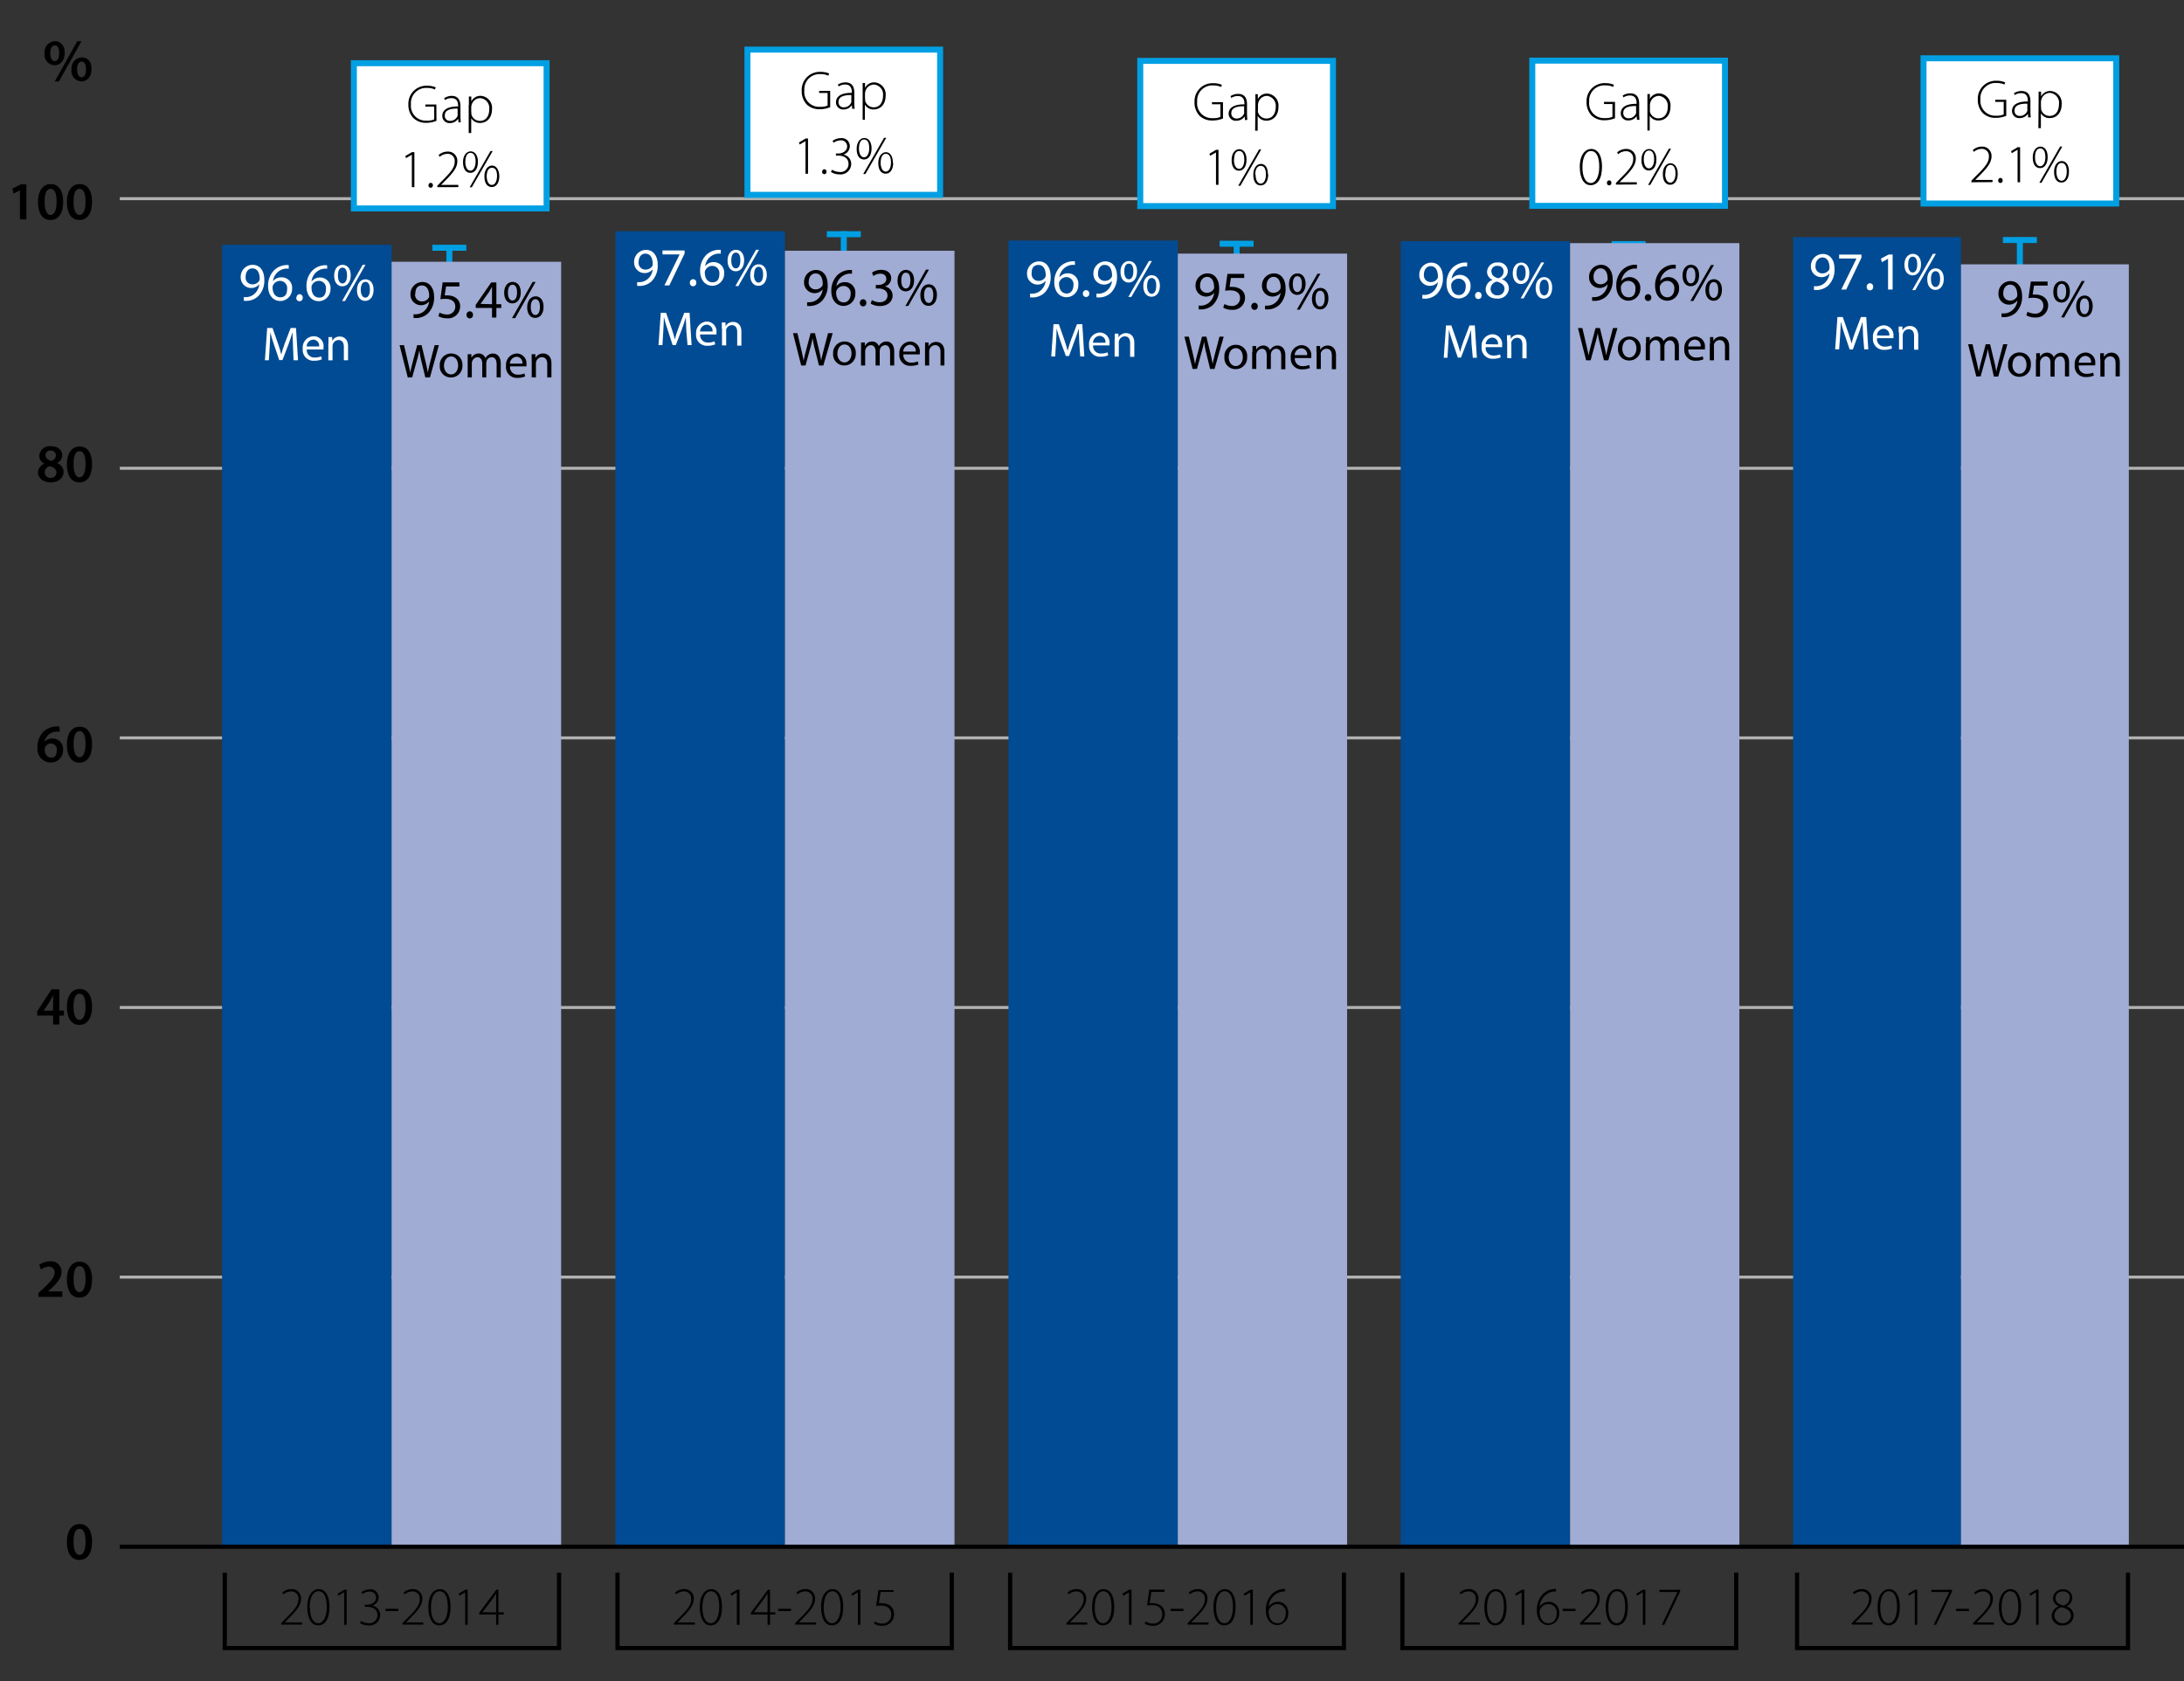 <svg id="Figure_15b_-_St_Andrews_continuation_by_gender" data-name="Figure 15b - St Andrews continuation by gender" xmlns="http://www.w3.org/2000/svg" xmlns:xlink="http://www.w3.org/1999/xlink" viewBox="0 0 364.57 280.6"><rect x="0" y="0" width="364.57" height="280.6" fill="#333333" stroke="none"/><defs><style>.cls-1,.cls-2,.cls-3,.cls-8{fill:none;}.cls-2{stroke:#009fe3;}.cls-3{stroke:#b2b2b2;stroke-width:0.5px;}.cls-4{fill:#fff;}.cls-5{fill:#004b93;}.cls-6{fill:#a0acd4;}.cls-7{clip-path:url(#clip-path);}.cls-8{stroke:#000;stroke-width:0.7px;}</style><clipPath id="clip-path"><rect class="cls-1" x="-12.16" y="-1.01" width="393.31" height="276.43"/></clipPath></defs><line class="cls-2" x1="206.43" y1="73.74" x2="206.43" y2="40.69"/><line class="cls-3" x1="380.38" y1="33.16" x2="20" y2="33.16"/><line class="cls-3" x1="380.38" y1="78.16" x2="20" y2="78.16"/><line class="cls-2" x1="75.01" y1="64.76" x2="75.01" y2="40.93"/><line class="cls-3" x1="380.38" y1="123.16" x2="20" y2="123.16"/><line class="cls-3" x1="380.38" y1="168.16" x2="20" y2="168.16"/><rect class="cls-4" x="59.07" y="10.55" width="32.17" height="24.24"/><rect class="cls-2" x="59.07" y="10.55" width="32.17" height="24.24"/><line class="cls-3" x1="380.38" y1="213.16" x2="20" y2="213.16"/><rect class="cls-5" x="37.07" y="40.86" width="28.3" height="217.36"/><rect class="cls-6" x="65.37" y="43.69" width="28.3" height="214.58"/><path d="M15.37,257.31c0,1.88-.74,3.06-2.13,3.06s-2.07-1.22-2.08-3,.77-3,2.14-3S15.37,255.58,15.37,257.31Zm-3.09.06c0,1.42.39,2.16,1,2.16s1-.79,1-2.2-.32-2.16-1-2.16S12.27,255.9,12.28,257.37Z"/><path d="M6.42,216.48v-.67l.69-.64c1.38-1.28,2-2,2-2.75a.92.92,0,0,0-1-1,2.11,2.11,0,0,0-1.25.49l-.32-.78a2.9,2.9,0,0,1,1.8-.6,1.74,1.74,0,0,1,1.93,1.77c0,1-.74,1.86-1.76,2.8l-.51.44v0h2.4v.92h-4Z"/><path d="M15.37,213.52c0,1.88-.74,3.06-2.13,3.06s-2.07-1.22-2.08-3,.77-3,2.14-3S15.37,211.79,15.37,213.52Zm-3.09,0c0,1.42.39,2.16,1,2.16s1-.79,1-2.2-.32-2.16-1-2.16S12.27,212.11,12.28,213.57Z"/><path d="M8.86,171v-1.49H6.21v-.72l2.39-3.65H9.91v3.53h.76v.84H9.91V171Zm0-2.32v-1.59c0-.33,0-.68,0-1h0c-.18.37-.33.67-.51,1l-1.07,1.6v0Z"/><path d="M15.37,168c0,1.88-.74,3.06-2.13,3.06s-2.07-1.22-2.08-3,.77-3,2.14-3S15.37,166.29,15.37,168Zm-3.09.06c0,1.42.39,2.16,1,2.16s1-.79,1-2.2-.32-2.16-1-2.16S12.27,166.61,12.28,168.08Z"/><path d="M10,122.12a4.1,4.1,0,0,0-.57,0,2.07,2.07,0,0,0-2,1.71h0a1.7,1.7,0,0,1,1.31-.57,1.76,1.76,0,0,1,1.79,1.91,2,2,0,0,1-2.06,2.09,2.23,2.23,0,0,1-2.21-2.52,3.61,3.61,0,0,1,1-2.63,3.39,3.39,0,0,1,2.08-.86,2.83,2.83,0,0,1,.56,0Zm-.52,3.14a1,1,0,0,0-1-1.16,1.07,1.07,0,0,0-.95.6.83.83,0,0,0-.07.35c0,.77.39,1.4,1.1,1.4S9.46,126,9.46,125.26Z"/><path d="M15.37,124.23c0,1.88-.74,3.06-2.13,3.06s-2.07-1.22-2.08-3,.77-3,2.14-3S15.37,122.5,15.37,124.23Zm-3.09,0c0,1.42.39,2.16,1,2.16s1-.79,1-2.2-.32-2.16-1-2.16S12.27,122.82,12.28,124.28Z"/><path d="M6.34,78.91a1.61,1.61,0,0,1,1.1-1.52v0a1.43,1.43,0,0,1-.89-1.3,1.74,1.74,0,0,1,2-1.6c1.26,0,1.84.76,1.84,1.48a1.45,1.45,0,0,1-.9,1.32v0a1.58,1.58,0,0,1,1.12,1.48c0,1-.88,1.75-2.13,1.75S6.34,79.73,6.34,78.91Zm3.08,0c0-.59-.44-.92-1.09-1.1a1.06,1.06,0,0,0-.86,1,.92.92,0,0,0,1,.95A.89.89,0,0,0,9.42,78.86ZM7.6,76c0,.48.4.77,1,.92a1,1,0,0,0,.73-.88.79.79,0,0,0-.84-.83A.77.77,0,0,0,7.6,76Z"/><path d="M15.37,77.46c0,1.88-.74,3.06-2.13,3.06s-2.07-1.22-2.08-3,.77-3,2.14-3S15.37,75.73,15.37,77.46Zm-3.09.05c0,1.42.39,2.16,1,2.16s1-.79,1-2.2-.32-2.16-1-2.16S12.27,76,12.28,77.51Z"/><path d="M3.33,31.77h0l-1.07.54-.19-.84,1.42-.7H4.4v5.85H3.33Z"/><path d="M10.55,33.66c0,1.88-.74,3.06-2.13,3.06s-2.07-1.22-2.08-3,.77-3,2.14-3S10.55,31.93,10.55,33.66Zm-3.1.06c0,1.42.39,2.16,1,2.16s1-.79,1-2.2-.32-2.16-1-2.16S7.44,32.25,7.45,33.72Z"/><path d="M15.37,33.66c0,1.88-.74,3.06-2.13,3.06s-2.07-1.22-2.08-3,.77-3,2.14-3S15.37,31.93,15.37,33.66Zm-3.09.06c0,1.42.39,2.16,1,2.16s1-.79,1-2.2-.32-2.16-1-2.16S12.27,32.25,12.28,33.72Z"/><path class="cls-4" d="M40.66,49.58a3,3,0,0,0,.64,0A2.13,2.13,0,0,0,42.52,49a2.49,2.49,0,0,0,.77-1.56h0a1.76,1.76,0,0,1-3.11-1.16,2,2,0,0,1,2-2.08c1.2,0,1.94,1,1.94,2.47a3.69,3.69,0,0,1-1,2.75,2.91,2.91,0,0,1-1.7.78,4,4,0,0,1-.73,0v-.64ZM41,46.22a1.12,1.12,0,0,0,1.13,1.24,1.3,1.3,0,0,0,1.15-.61.56.56,0,0,0,.07-.29c0-1-.37-1.76-1.2-1.76C41.43,44.79,41,45.39,41,46.22Z"/><path class="cls-4" d="M48.16,44.85a2.54,2.54,0,0,0-.59,0,2.38,2.38,0,0,0-2,2.08h0A1.75,1.75,0,0,1,47,46.29a1.73,1.73,0,0,1,1.76,1.89,2,2,0,0,1-1.94,2.06c-1.25,0-2.07-1-2.07-2.49a3.68,3.68,0,0,1,1-2.64,3.16,3.16,0,0,1,1.87-.86,3.24,3.24,0,0,1,.58,0v.64Zm-.23,3.37a1.19,1.19,0,0,0-1.21-1.34,1.29,1.29,0,0,0-1.13.72.72.72,0,0,0-.09.35c0,1,.46,1.67,1.29,1.67S47.93,49.06,47.93,48.22Z"/><path class="cls-4" d="M49.5,49.67A.54.54,0,0,1,50,49.1a.53.53,0,0,1,.53.57.54.54,0,1,1-1.07,0Z"/><path class="cls-4" d="M54.64,44.85a2.54,2.54,0,0,0-.59,0A2.38,2.38,0,0,0,52,47h0a1.75,1.75,0,0,1,1.41-.68,1.73,1.73,0,0,1,1.76,1.89,2,2,0,0,1-1.94,2.06c-1.25,0-2.07-1-2.07-2.49a3.68,3.68,0,0,1,1-2.64,3.16,3.16,0,0,1,1.87-.86,3.24,3.24,0,0,1,.58,0v.64Zm-.23,3.37a1.19,1.19,0,0,0-1.21-1.34,1.29,1.29,0,0,0-1.13.72A.72.72,0,0,0,52,48c0,1,.46,1.67,1.29,1.67S54.41,49.06,54.41,48.22Z"/><path class="cls-4" d="M58.55,45.94c0,1.23-.65,1.85-1.4,1.85s-1.36-.58-1.37-1.76.64-1.83,1.41-1.83S58.55,44.82,58.55,45.94ZM56.41,46c0,.75.26,1.31.76,1.31s.76-.56.76-1.33-.21-1.31-.76-1.31S56.41,45.25,56.41,46Zm.69,4.25,3.44-6.05H61L57.6,50.24Zm5.26-1.88c0,1.23-.65,1.85-1.4,1.85s-1.36-.58-1.37-1.76.64-1.84,1.41-1.84S62.36,47.24,62.36,48.36Zm-2.14,0c0,.75.28,1.31.77,1.31s.76-.56.76-1.33-.21-1.31-.76-1.31S60.22,47.67,60.22,48.41Z"/><path class="cls-4" d="M48.91,57.77c0-.75-.09-1.66-.08-2.33h0c-.18.63-.41,1.3-.68,2.05l-1,2.61h-.54l-.87-2.57c-.26-.76-.47-1.46-.62-2.09h0c0,.67-.06,1.58-.1,2.38l-.14,2.31h-.66l.38-5.39h.89l.92,2.61c.22.66.41,1.26.54,1.82h0c.14-.54.33-1.14.57-1.82l1-2.61h.89l.34,5.39H49Z"/><path class="cls-4" d="M51.21,58.33a1.24,1.24,0,0,0,1.33,1.34,2.57,2.57,0,0,0,1.07-.2l.12.5a3.17,3.17,0,0,1-1.29.24,1.79,1.79,0,0,1-1.9-2,1.88,1.88,0,0,1,1.81-2.09A1.64,1.64,0,0,1,54,58c0,.14,0,.26,0,.33H51.21Zm2.06-.5a1,1,0,0,0-1-1.14,1.17,1.17,0,0,0-1.08,1.14Z"/><path class="cls-4" d="M54.83,57.31c0-.4,0-.73,0-1.05h.62l0,.64h0a1.42,1.42,0,0,1,1.28-.73c.54,0,1.37.32,1.37,1.65v2.31h-.7V57.9c0-.62-.23-1.14-.9-1.14a1,1,0,0,0-.94.72,1.09,1.09,0,0,0-.05.33v2.33h-.7V57.31Z"/><path d="M69,52.44a3,3,0,0,0,.64,0,2.13,2.13,0,0,0,1.22-.57,2.49,2.49,0,0,0,.77-1.56h0a1.76,1.76,0,0,1-3.11-1.16,2,2,0,0,1,2-2.08c1.2,0,1.94,1,1.94,2.47a3.69,3.69,0,0,1-1,2.75,2.91,2.91,0,0,1-1.7.78,4,4,0,0,1-.73,0v-.64Zm.29-3.37a1.12,1.12,0,0,0,1.13,1.24,1.3,1.3,0,0,0,1.15-.61.56.56,0,0,0,.07-.29c0-1-.37-1.76-1.2-1.76S69.33,48.24,69.33,49.07Z"/><path d="M76.69,47.81H74.46l-.23,1.5a2.87,2.87,0,0,1,.48,0,2.44,2.44,0,0,1,1.26.32,1.67,1.67,0,0,1,.84,1.5,2,2,0,0,1-2.18,2,2.87,2.87,0,0,1-1.46-.36l.2-.6a2.66,2.66,0,0,0,1.25.32A1.3,1.3,0,0,0,76,51.18c0-.76-.51-1.3-1.68-1.3a7.76,7.76,0,0,0-.81.06l.38-2.81h2.8v.68Z"/><path d="M77.88,52.53a.54.54,0,0,1,.54-.57.53.53,0,0,1,.53.57.54.54,0,1,1-1.07,0Z"/><path d="M82.13,53V51.4H79.41v-.52L82,47.14h.86v3.64h.82v.62h-.82V53h-.75Zm0-2.22v-2c0-.31,0-.61,0-.92h0c-.18.34-.32.59-.49.86l-1.43,2v0Z"/><path d="M86.93,48.79c0,1.23-.65,1.85-1.4,1.85s-1.36-.58-1.37-1.76.64-1.83,1.41-1.83S86.93,47.68,86.93,48.79Zm-2.14.06c0,.75.26,1.31.76,1.31s.76-.56.76-1.33-.21-1.31-.76-1.31S84.79,48.11,84.79,48.85Zm.68,4.25,3.44-6.05h.5L86,53.1Zm5.27-1.89c0,1.23-.65,1.85-1.4,1.85S88,52.48,88,51.3s.64-1.84,1.41-1.84S90.74,50.1,90.74,51.21Zm-2.14.06c0,.75.28,1.31.77,1.31s.76-.56.76-1.33-.21-1.31-.76-1.31S88.6,50.53,88.6,51.27Z"/><path d="M68.07,63,66.7,57.61h.74l.64,2.73c.16.67.3,1.34.4,1.86h0c.09-.54.26-1.18.44-1.87l.72-2.72h.73l.66,2.73c.15.64.3,1.28.38,1.85h0c.11-.59.26-1.19.43-1.86l.71-2.72h.71L71.77,63H71l-.68-2.81A15.53,15.53,0,0,1,70,58.43h0a18.06,18.06,0,0,1-.42,1.76L68.8,63Z"/><path d="M77.19,61a1.89,1.89,0,0,1-1.93,2,1.84,1.84,0,0,1-1.85-2A1.89,1.89,0,0,1,75.33,59,1.85,1.85,0,0,1,77.19,61Zm-3.08,0c0,.85.49,1.49,1.18,1.49s1.18-.63,1.18-1.5c0-.66-.33-1.49-1.16-1.49S74.11,60.33,74.11,61.07Z"/><path d="M78.07,60.17c0-.4,0-.73,0-1.05h.62l0,.62h0A1.34,1.34,0,0,1,79.93,59a1.15,1.15,0,0,1,1.1.78h0a1.53,1.53,0,0,1,.43-.5,1.3,1.3,0,0,1,.86-.27c.51,0,1.27.34,1.27,1.68V63h-.69V60.81c0-.74-.27-1.19-.84-1.19a.91.91,0,0,0-.83.64,1.22,1.22,0,0,0-.06.35V63H80.5V60.68c0-.62-.27-1.06-.81-1.06a1,1,0,0,0-.87.7.93.93,0,0,0-.06.34V63h-.69Z"/><path d="M85.14,61.19a1.24,1.24,0,0,0,1.33,1.34,2.57,2.57,0,0,0,1.07-.2l.12.5a3.17,3.17,0,0,1-1.29.24,1.79,1.79,0,0,1-1.9-2A1.88,1.88,0,0,1,86.28,59a1.64,1.64,0,0,1,1.6,1.82c0,.14,0,.26,0,.33H85.14Zm2.06-.5a1,1,0,0,0-1-1.14,1.17,1.17,0,0,0-1.08,1.14Z"/><path d="M88.75,60.17c0-.4,0-.73,0-1.05h.62l0,.64h0A1.42,1.42,0,0,1,90.68,59c.54,0,1.37.32,1.37,1.65V63h-.7V60.76c0-.62-.23-1.14-.9-1.14a1,1,0,0,0-.94.72,1.09,1.09,0,0,0-.05.33V63h-.7V60.17Z"/><g class="cls-7"><polyline class="cls-8" points="37.52 262.48 37.52 275.08 93.32 275.08 93.32 262.48"/></g><path d="M46.93,271.19v-.27l.54-.56c1.63-1.59,2.34-2.41,2.34-3.42a1.17,1.17,0,0,0-1.27-1.32,2,2,0,0,0-1.24.5l-.17-.3a2.23,2.23,0,0,1,1.49-.59,1.54,1.54,0,0,1,1.63,1.61c0,1.15-.84,2.08-2.3,3.53l-.41.42v0h2.88v.37H46.93Z"/><path d="M55,268.18c0,2.1-.76,3.11-1.93,3.11-.91,0-1.76-.89-1.78-3s.94-3.05,1.92-3.05S55,266.15,55,268.18Zm-3.27.12c0,1.63.56,2.63,1.4,2.63s1.41-1.11,1.41-2.7-.41-2.64-1.4-2.64C52.3,265.59,51.69,266.57,51.69,268.3Z"/><path d="M57.42,265.77h0l-.95.57-.11-.34,1.11-.66h.4v5.85h-.42v-5.42Z"/><path d="M60.27,270.55a2.51,2.51,0,0,0,1.26.37A1.32,1.32,0,0,0,63,269.57c0-1-.86-1.38-1.72-1.38h-.38v-.35h.39c.65,0,1.48-.37,1.48-1.19a1,1,0,0,0-1.13-1,1.92,1.92,0,0,0-1.13.41l-.17-.31a2.29,2.29,0,0,1,1.36-.46,1.34,1.34,0,0,1,1.52,1.36A1.5,1.5,0,0,1,62.15,268v0a1.55,1.55,0,0,1,1.32,1.55,1.77,1.77,0,0,1-2,1.74,2.49,2.49,0,0,1-1.38-.4Z"/><path d="M66.49,268.52v.38H64.35v-.38Z"/><path d="M67.18,271.19v-.27l.54-.56c1.63-1.59,2.34-2.41,2.34-3.42a1.17,1.17,0,0,0-1.27-1.32,2,2,0,0,0-1.24.5l-.17-.3a2.23,2.23,0,0,1,1.49-.59,1.54,1.54,0,0,1,1.63,1.61c0,1.15-.84,2.08-2.3,3.53l-.41.42v0h2.88v.37H67.18Z"/><path d="M75.21,268.18c0,2.1-.76,3.11-1.93,3.11-.91,0-1.76-.89-1.78-3s.94-3.05,1.92-3.05S75.21,266.15,75.21,268.18Zm-3.27.12c0,1.63.56,2.63,1.4,2.63s1.41-1.11,1.41-2.7-.41-2.64-1.4-2.64C72.55,265.59,71.94,266.57,71.94,268.3Z"/><path d="M77.67,265.77h0l-1,.57-.11-.34,1.11-.66h.4v5.85h-.42v-5.42Z"/><path d="M82.82,271.19v-1.72H80v-.29l2.85-3.84h.35v3.77h.9v.36h-.9v1.72Zm0-2.08v-2.37q0-.42,0-.81h0c-.18.33-.31.53-.45.74l-1.83,2.43v0Z"/><path d="M10.8,8.82c0,1.37-.8,2.06-1.69,2.06a1.73,1.73,0,0,1-1.66-2,1.8,1.8,0,0,1,1.71-2C10.19,6.89,10.8,7.65,10.8,8.82Zm-2.41.07c0,.75.26,1.3.75,1.3s.73-.52.73-1.31-.2-1.3-.73-1.3S8.39,8.16,8.39,8.89Zm.74,4.71L12.9,6.88h.7L9.83,13.6Zm6.15-2.08c0,1.36-.79,2.06-1.69,2.06a1.73,1.73,0,0,1-1.65-2,1.81,1.81,0,0,1,1.7-2C14.67,9.58,15.28,10.35,15.28,11.52Zm-2.41.07c0,.74.26,1.3.75,1.3s.73-.52.73-1.31-.2-1.3-.73-1.3S12.87,10.86,12.87,11.59Z"/><g class="cls-7"><polyline class="cls-8" points="103.08 262.48 103.08 275.08 158.88 275.08 158.88 262.48"/></g><path d="M112.49,271.19v-.27l.54-.56c1.63-1.59,2.34-2.41,2.34-3.42a1.17,1.17,0,0,0-1.27-1.32,2,2,0,0,0-1.24.5l-.17-.3a2.23,2.23,0,0,1,1.49-.59,1.54,1.54,0,0,1,1.63,1.61c0,1.15-.84,2.08-2.3,3.53l-.41.42v0H116v.37h-3.49Z"/><path d="M120.52,268.18c0,2.1-.76,3.11-1.93,3.11-.91,0-1.76-.89-1.78-3s.94-3.05,1.92-3.05S120.52,266.15,120.52,268.18Zm-3.27.12c0,1.63.56,2.63,1.4,2.63s1.41-1.11,1.41-2.7-.41-2.64-1.4-2.64C117.86,265.59,117.25,266.57,117.25,268.3Z"/><path d="M123,265.77h0l-.95.57-.11-.34,1.11-.66h.4v5.85H123v-5.42Z"/><path d="M128.13,271.19v-1.72h-2.79v-.29l2.85-3.84h.35v3.77h.9v.36h-.9v1.72Zm0-2.08v-2.37q0-.42,0-.81h0c-.18.33-.31.53-.45.74l-1.83,2.43v0Z"/><path d="M132.05,268.52v.38h-2.14v-.38Z"/><path d="M132.74,271.19v-.27l.54-.56c1.63-1.59,2.34-2.41,2.34-3.42a1.17,1.17,0,0,0-1.27-1.32,2,2,0,0,0-1.24.5l-.17-.3a2.23,2.23,0,0,1,1.49-.59,1.54,1.54,0,0,1,1.63,1.61c0,1.15-.84,2.08-2.3,3.53l-.41.42v0h2.88v.37h-3.49Z"/><path d="M140.76,268.18c0,2.1-.76,3.11-1.93,3.11-.91,0-1.76-.89-1.78-3s.94-3.05,1.92-3.05S140.76,266.15,140.76,268.18Zm-3.26.12c0,1.63.56,2.63,1.4,2.63s1.41-1.11,1.41-2.7-.41-2.64-1.4-2.64C138.11,265.59,137.5,266.57,137.5,268.3Z"/><path d="M143.23,265.77h0l-1,.57-.11-.34,1.11-.66h.4v5.85h-.42v-5.42Z"/><path d="M149.15,265.71H147l-.29,1.88a2.3,2.3,0,0,1,.53,0,2.33,2.33,0,0,1,1.09.25,1.66,1.66,0,0,1,.91,1.52,1.91,1.91,0,0,1-2,2,2.4,2.4,0,0,1-1.36-.38l.17-.34a2.33,2.33,0,0,0,1.22.35,1.47,1.47,0,0,0,1.51-1.51c0-.85-.53-1.49-1.7-1.49a7.38,7.38,0,0,0-.83.06l.38-2.65h2.53Z"/><g class="cls-7"><polyline class="cls-8" points="168.62 262.48 168.62 275.08 224.34 275.08 224.34 262.48"/></g><path d="M178,271.19v-.27l.54-.56c1.63-1.59,2.34-2.41,2.34-3.42a1.17,1.17,0,0,0-1.27-1.32,2,2,0,0,0-1.24.5l-.17-.3a2.23,2.23,0,0,1,1.49-.59,1.54,1.54,0,0,1,1.63,1.61c0,1.15-.84,2.08-2.3,3.53l-.41.42v0h2.88v.37H178Z"/><path d="M186,268.18c0,2.1-.76,3.11-1.93,3.11-.91,0-1.76-.89-1.78-3s.94-3.05,1.92-3.05S186,266.15,186,268.18Zm-3.26.12c0,1.63.56,2.63,1.4,2.63s1.41-1.11,1.41-2.7-.42-2.64-1.41-2.64C183.36,265.59,182.75,266.57,182.75,268.3Z"/><path d="M188.48,265.77h0l-1,.57-.11-.34,1.11-.66h.4v5.85h-.42v-5.42Z"/><path d="M194.4,265.71h-2.2l-.29,1.88a2.36,2.36,0,0,1,.53,0,2.33,2.33,0,0,1,1.09.25,1.66,1.66,0,0,1,.91,1.52,1.91,1.91,0,0,1-2,2,2.4,2.4,0,0,1-1.36-.38l.17-.34a2.33,2.33,0,0,0,1.22.35A1.47,1.47,0,0,0,194,269.4c0-.85-.53-1.49-1.7-1.49a7.38,7.38,0,0,0-.83.06l.38-2.65h2.53Z"/><path d="M197.55,268.52v.38h-2.14v-.38Z"/><path d="M198.24,271.19v-.27l.54-.56c1.63-1.59,2.34-2.41,2.34-3.42a1.17,1.17,0,0,0-1.27-1.32,2,2,0,0,0-1.24.5l-.17-.3a2.23,2.23,0,0,1,1.49-.59,1.54,1.54,0,0,1,1.63,1.61c0,1.15-.84,2.08-2.3,3.53l-.41.42v0h2.88v.37h-3.49Z"/><path d="M206.26,268.18c0,2.1-.76,3.11-1.93,3.11-.91,0-1.76-.89-1.78-3s.94-3.05,1.92-3.05S206.26,266.15,206.26,268.18Zm-3.26.12c0,1.63.56,2.63,1.4,2.63s1.41-1.11,1.41-2.7-.41-2.64-1.4-2.64C203.61,265.59,203,266.57,203,268.3Z"/><path d="M208.73,265.77h0l-1,.57-.11-.34,1.11-.66h.4v5.85h-.42v-5.42Z"/><path d="M214.52,265.63a4,4,0,0,0-.64.05,2.72,2.72,0,0,0-2.1,2.5h0a1.78,1.78,0,0,1,1.51-.82,1.72,1.72,0,0,1,1.75,1.88,1.88,1.88,0,0,1-1.83,2c-1,0-1.9-.85-1.9-2.46a3.82,3.82,0,0,1,.95-2.66,3.09,3.09,0,0,1,1.64-.87,3.56,3.56,0,0,1,.58-.06Zm.1,3.66a1.37,1.37,0,0,0-1.41-1.55,1.52,1.52,0,0,0-1.34.85.79.79,0,0,0-.1.34c0,1.18.53,2,1.49,2C214.06,270.93,214.62,270.27,214.62,269.29Z"/><g class="cls-7"><polyline class="cls-8" points="234.1 262.48 234.1 275.08 289.82 275.08 289.82 262.48"/></g><path d="M243.47,271.19v-.27l.54-.56c1.63-1.59,2.34-2.41,2.34-3.42a1.17,1.17,0,0,0-1.27-1.32,2,2,0,0,0-1.24.5l-.17-.3a2.23,2.23,0,0,1,1.49-.59,1.54,1.54,0,0,1,1.63,1.61c0,1.15-.84,2.08-2.3,3.53l-.41.42v0H247v.37h-3.49Z"/><path d="M251.49,268.18c0,2.1-.76,3.11-1.93,3.11-.91,0-1.76-.89-1.78-3s.94-3.05,1.92-3.05S251.49,266.15,251.49,268.18Zm-3.26.12c0,1.63.56,2.63,1.4,2.63s1.41-1.11,1.41-2.7-.41-2.64-1.4-2.64C248.84,265.59,248.23,266.57,248.23,268.3Z"/><path d="M254,265.77h0l-.95.57-.11-.34,1.11-.66h.4v5.85H254v-5.42Z"/><path d="M259.75,265.63a4,4,0,0,0-.64.05,2.72,2.72,0,0,0-2.1,2.5h0a1.78,1.78,0,0,1,1.51-.82,1.72,1.72,0,0,1,1.75,1.88,1.88,1.88,0,0,1-1.83,2c-1,0-1.9-.85-1.9-2.46a3.82,3.82,0,0,1,.95-2.66,3.09,3.09,0,0,1,1.64-.87,3.56,3.56,0,0,1,.58-.06Zm.1,3.66a1.37,1.37,0,0,0-1.41-1.55,1.52,1.52,0,0,0-1.34.85.79.79,0,0,0-.1.34c0,1.18.53,2,1.49,2C259.29,270.93,259.85,270.27,259.85,269.29Z"/><path d="M263,268.52v.38h-2.14v-.38Z"/><path d="M263.72,271.19v-.27l.54-.56c1.63-1.59,2.34-2.41,2.34-3.42a1.17,1.17,0,0,0-1.27-1.32,2,2,0,0,0-1.24.5l-.17-.3a2.23,2.23,0,0,1,1.49-.59,1.54,1.54,0,0,1,1.63,1.61c0,1.15-.84,2.08-2.3,3.53l-.41.42v0h2.88v.37h-3.49Z"/><path d="M271.74,268.18c0,2.1-.76,3.11-1.93,3.11-.91,0-1.76-.89-1.78-3s.94-3.05,1.92-3.05S271.74,266.15,271.74,268.18Zm-3.26.12c0,1.63.56,2.63,1.4,2.63s1.41-1.11,1.41-2.7-.41-2.64-1.4-2.64C269.09,265.59,268.48,266.57,268.48,268.3Z"/><path d="M274.21,265.77h0l-.95.57-.11-.34,1.11-.66h.4v5.85h-.42v-5.42Z"/><path d="M280.46,265.34v.31l-2.64,5.54h-.42l2.61-5.47v0h-3v-.36Z"/><g class="cls-7"><polyline class="cls-8" points="299.98 262.48 299.98 275.08 355.22 275.08 355.22 262.48"/></g><path d="M309.1,271.19v-.27l.54-.56c1.63-1.59,2.34-2.41,2.34-3.42a1.17,1.17,0,0,0-1.27-1.32,2,2,0,0,0-1.24.5l-.17-.3a2.23,2.23,0,0,1,1.49-.59,1.54,1.54,0,0,1,1.63,1.61c0,1.15-.84,2.08-2.3,3.53l-.41.42v0h2.88v.37H309.1Z"/><path d="M317.13,268.18c0,2.1-.76,3.11-1.93,3.11-.91,0-1.76-.89-1.78-3s.94-3.05,1.92-3.05S317.13,266.15,317.13,268.18Zm-3.27.12c0,1.63.56,2.63,1.4,2.63s1.41-1.11,1.41-2.7-.41-2.64-1.4-2.64C314.47,265.59,313.86,266.57,313.86,268.3Z"/><path d="M319.6,265.77h0l-.95.57-.11-.34,1.11-.66h.4v5.85h-.42v-5.42Z"/><path d="M325.84,265.34v.31l-2.64,5.54h-.42l2.61-5.47v0h-3v-.36Z"/><path d="M328.67,268.52v.38h-2.14v-.38Z"/><path d="M329.35,271.19v-.27l.54-.56c1.63-1.59,2.34-2.41,2.34-3.42a1.17,1.17,0,0,0-1.27-1.32,2,2,0,0,0-1.24.5l-.17-.3a2.23,2.23,0,0,1,1.49-.59,1.54,1.54,0,0,1,1.63,1.61c0,1.15-.84,2.08-2.3,3.53l-.41.42v0h2.88v.37h-3.49Z"/><path d="M337.38,268.18c0,2.1-.76,3.11-1.93,3.11-.91,0-1.76-.89-1.78-3s.94-3.05,1.92-3.05S337.38,266.15,337.38,268.18Zm-3.27.12c0,1.63.56,2.63,1.4,2.63s1.41-1.11,1.41-2.7-.41-2.64-1.4-2.64C334.72,265.59,334.11,266.57,334.11,268.3Z"/><path d="M339.85,265.77h0l-.95.57-.11-.34,1.11-.66h.4v5.85h-.42v-5.42Z"/><path d="M342.48,269.73a1.75,1.75,0,0,1,1.22-1.63v0a1.46,1.46,0,0,1-1-1.32,1.55,1.55,0,0,1,1.67-1.5,1.43,1.43,0,0,1,1.55,1.4,1.5,1.5,0,0,1-1,1.41v0a1.66,1.66,0,0,1,1.23,1.55,1.73,1.73,0,0,1-1.84,1.66A1.67,1.67,0,0,1,342.48,269.73Zm3.22,0c0-.83-.57-1.2-1.51-1.47a1.51,1.51,0,0,0-1.27,1.41,1.4,1.4,0,0,0,2.78.06Zm-2.57-3c0,.7.5,1.05,1.3,1.25a1.36,1.36,0,0,0,1.07-1.26,1,1,0,0,0-1.16-1.08A1.1,1.1,0,0,0,343.13,266.68Z"/><path d="M72.86,20.17a4.67,4.67,0,0,1-1.76.33A3,3,0,0,1,69,19.7a3.18,3.18,0,0,1-.83-2.28,3,3,0,0,1,3.16-3.11,3.52,3.52,0,0,1,1.41.27l-.14.36a2.92,2.92,0,0,0-1.3-.26,2.53,2.53,0,0,0-2.7,2.73,2.47,2.47,0,0,0,2.61,2.73,2.9,2.9,0,0,0,1.27-.21V17.79H71v-.35h1.84Z"/><path d="M76.54,20.44l-.06-.62h0a1.63,1.63,0,0,1-1.38.72,1.18,1.18,0,0,1-1.27-1.19c0-1,.88-1.6,2.64-1.58v-.11c0-.43-.08-1.29-1.11-1.28a1.88,1.88,0,0,0-1.08.32l-.14-.31A2.35,2.35,0,0,1,75.37,16c1.25,0,1.49.94,1.49,1.71v1.68a8.89,8.89,0,0,0,.06,1Zm-.1-2.32c-1,0-2.19.12-2.19,1.15a.82.82,0,0,0,.86.9,1.3,1.3,0,0,0,1.28-.86.82.82,0,0,0,0-.26v-.93Z"/><path d="M78.27,17.49c0-.54,0-1,0-1.38h.4l0,.82h0A1.69,1.69,0,0,1,80.28,16a2,2,0,0,1,1.85,2.19c0,1.55-.92,2.33-2,2.33a1.65,1.65,0,0,1-1.47-.8h0v2.48h-.42V17.49Zm.42,1.25a1.86,1.86,0,0,0,0,.34,1.46,1.46,0,0,0,1.42,1.1c1,0,1.56-.8,1.56-1.95a1.65,1.65,0,0,0-1.52-1.85,1.51,1.51,0,0,0-1.43,1.15,1.59,1.59,0,0,0-.06.37v.84Z"/><path d="M68.77,25.82h0l-1,.57-.11-.34,1.11-.66h.4v5.85h-.42V25.82Z"/><path d="M71.53,30.93a.38.38,0,0,1,.37-.41.37.37,0,0,1,.36.41.38.38,0,0,1-.37.41A.37.37,0,0,1,71.53,30.93Z"/><path d="M73,31.24V31l.54-.56C75.19,28.82,75.9,28,75.9,27a1.17,1.17,0,0,0-1.27-1.32,2,2,0,0,0-1.24.5l-.17-.3a2.22,2.22,0,0,1,1.49-.58,1.54,1.54,0,0,1,1.63,1.61c0,1.15-.84,2.08-2.3,3.53l-.41.42v0h2.88v.37Z"/><path d="M79.78,27c0,1.25-.57,1.85-1.26,1.85s-1.22-.54-1.23-1.76.64-1.83,1.28-1.83S79.78,25.85,79.78,27Zm-2.11,0c0,.83.31,1.49.85,1.49s.87-.68.87-1.51-.23-1.47-.86-1.47S77.67,26.26,77.67,27.08Zm.73,4.26,3.48-6.05h.36l-3.48,6.05Zm4.95-1.88c0,1.24-.57,1.84-1.26,1.84s-1.22-.54-1.23-1.76.64-1.83,1.28-1.83S83.35,28.27,83.35,29.46Zm-2.11,0c0,.83.31,1.49.86,1.49s.87-.67.87-1.5S82.74,28,82.11,28,81.24,28.67,81.24,29.5Z"/><line class="cls-2" x1="72.17" y1="41.35" x2="77.84" y2="41.35"/><rect class="cls-4" x="124.77" y="8.28" width="32.16" height="24.24"/><rect class="cls-2" x="124.77" y="8.28" width="32.16" height="24.24"/><path d="M138.57,17.9a4.67,4.67,0,0,1-1.76.33,3,3,0,0,1-2.15-.8,3.18,3.18,0,0,1-.83-2.28A3,3,0,0,1,137,12a3.52,3.52,0,0,1,1.41.27l-.14.36a2.92,2.92,0,0,0-1.3-.26,2.53,2.53,0,0,0-2.7,2.73,2.47,2.47,0,0,0,2.61,2.73,2.9,2.9,0,0,0,1.27-.21V15.52h-1.41v-.35h1.84V17.9Z"/><path d="M142.26,18.17l-.06-.62h0a1.63,1.63,0,0,1-1.38.72,1.18,1.18,0,0,1-1.27-1.19c0-1,.88-1.6,2.64-1.58v-.11c0-.43-.08-1.29-1.11-1.28a1.88,1.88,0,0,0-1.08.32l-.14-.31a2.35,2.35,0,0,1,1.26-.37c1.25,0,1.49.94,1.49,1.71v1.68a8.89,8.89,0,0,0,.06,1Zm-.1-2.31c-.95,0-2.19.12-2.19,1.15a.82.82,0,0,0,.86.9,1.3,1.3,0,0,0,1.28-.86.82.82,0,0,0,0-.26v-.93Z"/><path d="M144,15.23c0-.54,0-1,0-1.38h.4l0,.82h0a1.69,1.69,0,0,1,1.59-.92,2,2,0,0,1,1.85,2.19c0,1.55-.92,2.33-2,2.33a1.65,1.65,0,0,1-1.47-.8h0V20H144V15.23Zm.42,1.24a1.86,1.86,0,0,0,0,.34,1.46,1.46,0,0,0,1.42,1.1c1,0,1.56-.8,1.56-1.95a1.65,1.65,0,0,0-1.52-1.85,1.51,1.51,0,0,0-1.43,1.15,1.59,1.59,0,0,0-.06.37v.84Z"/><path d="M134.48,23.55h0l-1,.57-.11-.34,1.11-.66h.4V29h-.42V23.55Z"/><path d="M137.24,28.66a.38.38,0,0,1,.37-.41.37.37,0,0,1,.36.41.38.38,0,0,1-.37.41A.37.37,0,0,1,137.24,28.66Z"/><path d="M138.89,28.33a2.51,2.51,0,0,0,1.26.37,1.32,1.32,0,0,0,1.49-1.35c0-1-.86-1.38-1.72-1.38h-.38v-.35h.39c.65,0,1.48-.37,1.48-1.19a1,1,0,0,0-1.13-1,2,2,0,0,0-1.13.4l-.17-.31a2.29,2.29,0,0,1,1.36-.46,1.34,1.34,0,0,1,1.52,1.36,1.5,1.5,0,0,1-1.09,1.39v0a1.55,1.55,0,0,1,1.32,1.55,1.77,1.77,0,0,1-2,1.74,2.49,2.49,0,0,1-1.38-.4Z"/><path d="M145.49,24.77c0,1.25-.57,1.85-1.26,1.85S143,26.08,143,24.86s.64-1.83,1.28-1.83S145.49,23.58,145.49,24.77Zm-2.11,0c0,.83.31,1.49.85,1.49s.87-.67.87-1.51-.23-1.47-.86-1.47S143.38,24,143.38,24.81Zm.72,4.26L147.58,23h.36l-3.48,6.05Zm5-1.88c0,1.24-.57,1.84-1.26,1.84s-1.22-.54-1.23-1.76.64-1.83,1.28-1.83S149.05,26,149.05,27.19Zm-2.1,0c0,.83.31,1.49.86,1.49s.87-.67.87-1.5-.23-1.47-.86-1.47S147,26.4,147,27.23Z"/><rect class="cls-4" x="255.78" y="10.12" width="32.17" height="24.24"/><rect class="cls-2" x="255.78" y="10.12" width="32.17" height="24.24"/><path d="M269.58,19.74a4.67,4.67,0,0,1-1.76.33,3,3,0,0,1-2.15-.8,3.18,3.18,0,0,1-.83-2.28A3,3,0,0,1,268,13.88a3.52,3.52,0,0,1,1.41.27l-.13.36a3,3,0,0,0-1.3-.26,2.53,2.53,0,0,0-2.7,2.73,2.47,2.47,0,0,0,2.61,2.73,2.9,2.9,0,0,0,1.27-.21V17.36h-1.41V17h1.84v2.74Z"/><path d="M273.26,20l-.06-.62h0a1.63,1.63,0,0,1-1.38.72,1.18,1.18,0,0,1-1.27-1.19c0-1,.88-1.6,2.64-1.58v-.11c0-.43-.08-1.29-1.11-1.28a1.88,1.88,0,0,0-1.08.32l-.13-.31a2.35,2.35,0,0,1,1.26-.37c1.25,0,1.49.94,1.49,1.71V19a8.89,8.89,0,0,0,.06,1Zm-.1-2.31c-1,0-2.19.12-2.19,1.15a.83.83,0,0,0,.86.9,1.3,1.3,0,0,0,1.28-.86.82.82,0,0,0,0-.26V17.7Z"/><path d="M275,17.07c0-.54,0-1,0-1.38h.41l0,.82h0a1.69,1.69,0,0,1,1.59-.92,2,2,0,0,1,1.85,2.19c0,1.55-.92,2.33-2,2.33a1.65,1.65,0,0,1-1.47-.8h0v2.48H275Zm.42,1.24a1.86,1.86,0,0,0,0,.34,1.46,1.46,0,0,0,1.42,1.1c1,0,1.56-.8,1.56-1.95A1.65,1.65,0,0,0,276.91,16a1.51,1.51,0,0,0-1.43,1.15,1.59,1.59,0,0,0-.06.37v.84Z"/><path d="M267.42,27.8c0,2.1-.76,3.11-1.93,3.11-.91,0-1.76-.89-1.78-3s.94-3.05,1.92-3.05S267.42,25.78,267.42,27.8Zm-3.27.12c0,1.63.56,2.63,1.4,2.63s1.41-1.11,1.41-2.7-.42-2.64-1.41-2.64C264.76,25.21,264.15,26.19,264.15,27.92Z"/><path d="M268.25,30.51a.38.38,0,0,1,.37-.41.37.37,0,0,1,.36.41.37.37,0,1,1-.73,0Z"/><path d="M269.74,30.81v-.27l.54-.56c1.63-1.59,2.34-2.41,2.34-3.42a1.17,1.17,0,0,0-1.27-1.32,2,2,0,0,0-1.24.5l-.17-.3a2.22,2.22,0,0,1,1.49-.58,1.54,1.54,0,0,1,1.63,1.61c0,1.15-.84,2.08-2.3,3.53l-.41.42v0h2.88v.37Z"/><path d="M276.5,26.61c0,1.25-.57,1.85-1.26,1.85S274,27.92,274,26.7s.64-1.83,1.28-1.83S276.5,25.42,276.5,26.61Zm-2.11,0c0,.83.31,1.49.86,1.49s.87-.68.87-1.51-.23-1.47-.86-1.47S274.39,25.83,274.39,26.65Zm.72,4.26,3.47-6.05h.36l-3.47,6.05ZM280.06,29c0,1.24-.57,1.84-1.26,1.84s-1.22-.54-1.23-1.76.64-1.83,1.28-1.83S280.06,27.84,280.06,29Zm-2.1,0c0,.83.32,1.49.86,1.49s.87-.67.87-1.5-.23-1.47-.86-1.47S278,28.25,278,29.07Z"/><line class="cls-2" x1="269.03" y1="40.74" x2="274.7" y2="40.74"/><rect class="cls-4" x="190.34" y="10.16" width="32.17" height="24.24"/><rect class="cls-2" x="190.34" y="10.16" width="32.17" height="24.24"/><path d="M204.14,19.78a4.67,4.67,0,0,1-1.76.33,3,3,0,0,1-2.15-.8A3.18,3.18,0,0,1,199.4,17a3,3,0,0,1,3.16-3.11,3.52,3.52,0,0,1,1.41.27l-.13.36a3,3,0,0,0-1.3-.26,2.53,2.53,0,0,0-2.7,2.73,2.47,2.47,0,0,0,2.61,2.73,2.9,2.9,0,0,0,1.27-.21V17.4h-1.41v-.35h1.84v2.73Z"/><path d="M207.83,20.05l-.06-.62h0a1.63,1.63,0,0,1-1.38.72A1.18,1.18,0,0,1,205.09,19c0-1,.88-1.6,2.64-1.58v-.11c0-.43-.08-1.29-1.11-1.28a1.88,1.88,0,0,0-1.08.32l-.13-.31a2.35,2.35,0,0,1,1.26-.37c1.25,0,1.49.94,1.49,1.71V19a8.89,8.89,0,0,0,.06,1Zm-.1-2.32c-.95,0-2.19.12-2.19,1.15a.83.83,0,0,0,.86.9,1.3,1.3,0,0,0,1.28-.86.82.82,0,0,0,0-.26v-.93Z"/><path d="M209.56,17.1c0-.54,0-1,0-1.38h.41l0,.82h0a1.69,1.69,0,0,1,1.59-.92,2,2,0,0,1,1.85,2.19c0,1.55-.92,2.33-2,2.33a1.65,1.65,0,0,1-1.47-.8h0v2.48h-.42Zm.42,1.24a1.86,1.86,0,0,0,0,.34,1.46,1.46,0,0,0,1.42,1.1c1,0,1.56-.8,1.56-2A1.65,1.65,0,0,0,211.48,16a1.51,1.51,0,0,0-1.43,1.15,1.59,1.59,0,0,0-.06.37v.84Z"/><path d="M203,25.43h0l-1,.57-.11-.34,1.11-.66h.4v5.85h-.42V25.43Z"/><path d="M208.08,26.64c0,1.25-.57,1.85-1.26,1.85s-1.22-.54-1.23-1.76.64-1.83,1.28-1.83S208.08,25.45,208.08,26.64Zm-2.1.05c0,.83.31,1.49.86,1.49s.87-.67.87-1.51-.23-1.47-.86-1.47S206,25.87,206,26.69ZM206.7,31l3.47-6.05h.36L207.06,31Zm5-1.89c0,1.24-.57,1.84-1.26,1.84s-1.22-.54-1.23-1.76.64-1.83,1.28-1.83S211.65,27.88,211.65,29.06Zm-2.11.05c0,.83.32,1.49.86,1.49s.87-.67.87-1.5-.23-1.47-.86-1.47S209.54,28.28,209.54,29.11Z"/><rect class="cls-4" x="321.09" y="9.73" width="32.17" height="24.24"/><rect class="cls-2" x="321.09" y="9.73" width="32.17" height="24.24"/><path d="M334.89,19.34a4.67,4.67,0,0,1-1.76.33,3,3,0,0,1-2.15-.8,3.18,3.18,0,0,1-.83-2.28,3,3,0,0,1,3.16-3.11,3.52,3.52,0,0,1,1.41.27l-.13.36a3,3,0,0,0-1.3-.26,2.53,2.53,0,0,0-2.7,2.73,2.47,2.47,0,0,0,2.61,2.73,2.9,2.9,0,0,0,1.27-.21V17h-1.41v-.35h1.84v2.73Z"/><path d="M338.57,19.61l-.06-.62h0a1.63,1.63,0,0,1-1.38.72,1.18,1.18,0,0,1-1.27-1.19c0-1,.88-1.6,2.64-1.58v-.11c0-.43-.08-1.29-1.11-1.28a1.88,1.88,0,0,0-1.08.32l-.13-.31a2.35,2.35,0,0,1,1.26-.37c1.25,0,1.49.94,1.49,1.71v1.68a8.89,8.89,0,0,0,.06,1Zm-.1-2.31c-1,0-2.19.12-2.19,1.15a.83.83,0,0,0,.86.9,1.3,1.3,0,0,0,1.28-.86.82.82,0,0,0,0-.26V17.3Z"/><path d="M340.3,16.67c0-.54,0-1,0-1.38h.41l0,.82h0a1.69,1.69,0,0,1,1.59-.92,2,2,0,0,1,1.85,2.19c0,1.55-.92,2.33-2,2.33a1.65,1.65,0,0,1-1.47-.8h0v2.48h-.42Zm.42,1.24a1.86,1.86,0,0,0,0,.34,1.46,1.46,0,0,0,1.42,1.1c1,0,1.56-.8,1.56-2a1.65,1.65,0,0,0-1.52-1.85,1.51,1.51,0,0,0-1.43,1.15,1.59,1.59,0,0,0-.06.37v.84Z"/><path d="M329.09,30.42v-.27l.54-.56C331.26,28,332,27.18,332,26.17a1.17,1.17,0,0,0-1.27-1.32,2,2,0,0,0-1.24.5l-.17-.3a2.22,2.22,0,0,1,1.49-.58,1.54,1.54,0,0,1,1.63,1.61c0,1.15-.84,2.08-2.3,3.53l-.41.42v0h2.88v.37Z"/><path d="M333.56,30.11a.38.38,0,0,1,.37-.41.37.37,0,0,1,.36.41.37.37,0,1,1-.73,0Z"/><path d="M336.76,25h0l-.95.57-.11-.34,1.11-.66h.4v5.85h-.42V25Z"/><path d="M341.81,26.21c0,1.25-.57,1.85-1.26,1.85s-1.22-.54-1.23-1.76.64-1.83,1.28-1.83S341.81,25,341.81,26.21Zm-2.11.05c0,.83.31,1.49.86,1.49s.87-.68.87-1.51-.23-1.47-.86-1.47S339.7,25.44,339.7,26.26Zm.72,4.25,3.47-6.05h.36l-3.47,6.05Zm4.95-1.88c0,1.24-.57,1.84-1.26,1.84s-1.22-.54-1.23-1.76.64-1.83,1.28-1.83S345.37,27.44,345.37,28.63Zm-2.1.05c0,.83.32,1.49.86,1.49s.87-.67.87-1.5-.23-1.47-.86-1.47S343.27,27.85,343.27,28.68Z"/><line class="cls-2" x1="337.17" y1="50.61" x2="337.17" y2="39.63"/><line class="cls-2" x1="334.34" y1="40.06" x2="340.01" y2="40.06"/><line class="cls-2" x1="140.85" y1="56.11" x2="140.85" y2="38.6"/><line class="cls-2" x1="138.02" y1="39.09" x2="143.69" y2="39.09"/><line class="cls-2" x1="272.33" y1="73.8" x2="272.33" y2="40.75"/><rect class="cls-5" x="102.73" y="38.59" width="28.3" height="219.62"/><rect class="cls-6" x="131.03" y="41.85" width="28.3" height="216.42"/><path class="cls-4" d="M106.33,47.08a3,3,0,0,0,.64,0,2.13,2.13,0,0,0,1.22-.57,2.49,2.49,0,0,0,.77-1.56h0a1.76,1.76,0,0,1-3.11-1.16,2,2,0,0,1,2-2.08c1.2,0,1.94,1,1.94,2.47a3.69,3.69,0,0,1-1,2.75,2.91,2.91,0,0,1-1.7.78,4,4,0,0,1-.73,0v-.64Zm.28-3.37A1.12,1.12,0,0,0,107.74,45a1.3,1.3,0,0,0,1.15-.61.56.56,0,0,0,.07-.29c0-1-.37-1.76-1.2-1.76C107.09,42.29,106.61,42.89,106.61,43.71Z"/><path class="cls-4" d="M114.28,41.79v.52l-2.55,5.33h-.82l2.54-5.18v0h-2.86v-.66h3.69Z"/><path class="cls-4" d="M115.16,47.17a.54.54,0,0,1,.54-.57.53.53,0,0,1,.53.57.54.54,0,1,1-1.07,0Z"/><path class="cls-4" d="M120.3,42.35a2.54,2.54,0,0,0-.59,0,2.38,2.38,0,0,0-2,2.08h0a1.75,1.75,0,0,1,1.41-.68,1.73,1.73,0,0,1,1.76,1.89,2,2,0,0,1-1.94,2.06c-1.25,0-2.07-1-2.07-2.49a3.68,3.68,0,0,1,1-2.64,3.16,3.16,0,0,1,1.87-.86,3.24,3.24,0,0,1,.58,0v.64Zm-.22,3.37a1.19,1.19,0,0,0-1.21-1.34,1.29,1.29,0,0,0-1.13.72.72.72,0,0,0-.09.35c0,1,.46,1.67,1.29,1.67S120.08,46.56,120.08,45.72Z"/><path class="cls-4" d="M124.22,43.43c0,1.23-.65,1.85-1.4,1.85s-1.36-.58-1.37-1.76.64-1.83,1.41-1.83S124.22,42.32,124.22,43.43Zm-2.15.06c0,.75.26,1.31.76,1.31s.76-.56.76-1.33-.21-1.31-.76-1.31S122.07,42.75,122.07,43.49Zm.69,4.25,3.44-6.05h.5l-3.44,6.05ZM128,45.86c0,1.23-.65,1.85-1.4,1.85s-1.36-.58-1.37-1.76.64-1.84,1.41-1.84S128,44.74,128,45.86Zm-2.15,0c0,.75.28,1.31.77,1.31s.76-.56.76-1.33-.21-1.31-.76-1.31S125.88,45.17,125.88,45.91Z"/><path class="cls-4" d="M114.57,55.27c0-.75-.09-1.66-.08-2.33h0c-.18.63-.41,1.3-.68,2.05l-1,2.61h-.53L111.44,55c-.26-.76-.47-1.46-.62-2.09h0c0,.67-.06,1.58-.1,2.38l-.14,2.31h-.66l.38-5.39h.89l.92,2.61c.22.66.41,1.26.54,1.82h0c.14-.54.33-1.14.57-1.82l1-2.61h.89l.34,5.39h-.68Z"/><path class="cls-4" d="M116.87,55.83a1.24,1.24,0,0,0,1.33,1.34,2.57,2.57,0,0,0,1.07-.2l.12.5a3.17,3.17,0,0,1-1.29.24,1.79,1.79,0,0,1-1.9-2A1.88,1.88,0,0,1,118,53.67a1.64,1.64,0,0,1,1.6,1.82c0,.14,0,.26,0,.33h-2.72Zm2.07-.5a1,1,0,0,0-1-1.14,1.17,1.17,0,0,0-1.08,1.14Z"/><path class="cls-4" d="M120.49,54.82c0-.4,0-.73,0-1h.62l0,.64h0a1.42,1.42,0,0,1,1.28-.73c.54,0,1.37.32,1.37,1.65v2.31h-.7V55.41c0-.62-.23-1.14-.9-1.14a1,1,0,0,0-.94.72,1.09,1.09,0,0,0,0,.33v2.33h-.7V54.82Z"/><path d="M134.7,50.43a3,3,0,0,0,.64,0,2.13,2.13,0,0,0,1.22-.57,2.49,2.49,0,0,0,.77-1.56h0a1.76,1.76,0,0,1-3.11-1.16,2,2,0,0,1,2-2.08c1.2,0,1.94,1,1.94,2.47a3.69,3.69,0,0,1-1,2.75,2.91,2.91,0,0,1-1.7.78,4,4,0,0,1-.73,0v-.64Zm.29-3.37a1.12,1.12,0,0,0,1.13,1.24,1.3,1.3,0,0,0,1.15-.61.56.56,0,0,0,.07-.29c0-1-.37-1.76-1.2-1.76C135.47,45.64,135,46.23,135,47.06Z"/><path d="M142.2,45.69a2.54,2.54,0,0,0-.59,0,2.38,2.38,0,0,0-2,2.08h0a1.75,1.75,0,0,1,1.41-.68A1.73,1.73,0,0,1,142.78,49a2,2,0,0,1-1.94,2.06c-1.25,0-2.07-1-2.07-2.49a3.68,3.68,0,0,1,1-2.64,3.16,3.16,0,0,1,1.87-.86,3.24,3.24,0,0,1,.58,0v.64ZM142,49.07a1.19,1.19,0,0,0-1.21-1.34,1.29,1.29,0,0,0-1.13.72.72.72,0,0,0-.09.35c0,1,.46,1.67,1.29,1.67C141.51,50.47,142,49.91,142,49.07Z"/><path d="M143.54,50.52a.54.54,0,0,1,.54-.57.53.53,0,0,1,.53.57.54.54,0,1,1-1.07,0Z"/><path d="M145.53,50.08a2.72,2.72,0,0,0,1.3.37c1,0,1.33-.65,1.32-1.13,0-.82-.75-1.17-1.51-1.17h-.44v-.59h.44c.58,0,1.31-.3,1.31-1,0-.47-.3-.88-1-.88a2.14,2.14,0,0,0-1.17.39l-.21-.58a2.75,2.75,0,0,1,1.53-.45c1.15,0,1.67.68,1.67,1.4a1.46,1.46,0,0,1-1.08,1.38v0a1.52,1.52,0,0,1,1.31,1.5c0,.94-.73,1.76-2.13,1.76a3,3,0,0,1-1.52-.4Z"/><path d="M152.59,46.78c0,1.23-.65,1.85-1.4,1.85s-1.36-.58-1.37-1.76.64-1.83,1.41-1.83S152.59,45.67,152.59,46.78Zm-2.14.06c0,.75.26,1.31.76,1.31s.76-.56.76-1.33-.21-1.31-.76-1.31S150.45,46.1,150.45,46.84Zm.68,4.25L154.57,45h.5l-3.44,6.05Zm5.27-1.89c0,1.23-.65,1.85-1.4,1.85s-1.36-.58-1.37-1.76.64-1.84,1.41-1.84S156.4,48.09,156.4,49.2Zm-2.14.06c0,.75.28,1.31.77,1.31s.76-.56.76-1.33-.21-1.31-.76-1.31S154.26,48.52,154.26,49.26Z"/><path d="M133.74,61l-1.37-5.39h.74l.64,2.73c.16.67.3,1.34.4,1.86h0c.09-.54.26-1.18.44-1.87l.72-2.72h.73l.66,2.73c.15.64.3,1.28.38,1.85h0c.11-.59.26-1.19.43-1.86l.71-2.72H139L137.44,61h-.73L136,58.18a15.53,15.53,0,0,1-.35-1.76h0a18.06,18.06,0,0,1-.42,1.76L134.47,61Z"/><path d="M142.85,59a1.89,1.89,0,0,1-1.93,2,1.84,1.84,0,0,1-1.85-2A1.89,1.89,0,0,1,141,57,1.85,1.85,0,0,1,142.85,59Zm-3.07,0c0,.85.49,1.49,1.18,1.49s1.18-.63,1.18-1.5c0-.66-.33-1.49-1.16-1.49S139.78,58.32,139.78,59.06Z"/><path d="M143.74,58.16c0-.4,0-.73,0-1h.62l0,.62h0A1.34,1.34,0,0,1,145.6,57a1.15,1.15,0,0,1,1.1.78h0a1.53,1.53,0,0,1,.43-.5A1.3,1.3,0,0,1,148,57c.51,0,1.27.34,1.27,1.68V61h-.69V58.8c0-.74-.27-1.19-.84-1.19a.91.91,0,0,0-.83.64,1.22,1.22,0,0,0-.06.35V61h-.69V58.67c0-.62-.27-1.06-.81-1.06a1,1,0,0,0-.87.7.93.93,0,0,0-.06.34V61h-.69V58.16Z"/><path d="M150.8,59.18a1.24,1.24,0,0,0,1.33,1.34,2.57,2.57,0,0,0,1.07-.2l.12.5a3.17,3.17,0,0,1-1.29.24,1.79,1.79,0,0,1-1.9-2A1.88,1.88,0,0,1,151.94,57a1.64,1.64,0,0,1,1.6,1.82c0,.14,0,.26,0,.33H150.8Zm2.06-.5a1,1,0,0,0-1-1.14,1.17,1.17,0,0,0-1.08,1.14Z"/><path d="M154.42,58.16c0-.4,0-.73,0-1H155l0,.64h0a1.42,1.42,0,0,1,1.28-.73c.54,0,1.37.32,1.37,1.65V61H157V58.75c0-.62-.23-1.14-.9-1.14a1,1,0,0,0-.94.72,1.09,1.09,0,0,0-.05.33V61h-.7V58.16Z"/><rect class="cls-5" x="168.34" y="40.15" width="28.26" height="218.07"/><rect class="cls-6" x="196.61" y="42.33" width="28.26" height="215.94"/><path class="cls-4" d="M171.92,49a3,3,0,0,0,.64,0,2.13,2.13,0,0,0,1.22-.57,2.49,2.49,0,0,0,.77-1.56h0a1.76,1.76,0,0,1-3.11-1.16,2,2,0,0,1,2-2.08c1.2,0,1.94,1,1.94,2.47a3.69,3.69,0,0,1-1,2.75,2.91,2.91,0,0,1-1.7.78,4,4,0,0,1-.73,0V49Zm.29-3.36a1.12,1.12,0,0,0,1.13,1.24,1.3,1.3,0,0,0,1.15-.61.56.56,0,0,0,.07-.29c0-1-.37-1.76-1.2-1.76S172.21,44.76,172.21,45.59Z"/><path class="cls-4" d="M179.42,44.22a2.54,2.54,0,0,0-.59,0,2.38,2.38,0,0,0-2,2.08h0a1.75,1.75,0,0,1,1.41-.68A1.73,1.73,0,0,1,180,47.55a2,2,0,0,1-1.94,2.06c-1.25,0-2.07-1-2.07-2.49a3.68,3.68,0,0,1,1-2.64,3.16,3.16,0,0,1,1.87-.86,3.24,3.24,0,0,1,.58,0v.64Zm-.23,3.37A1.19,1.19,0,0,0,178,46.25a1.29,1.29,0,0,0-1.13.72.72.72,0,0,0-.09.35c0,1,.46,1.67,1.29,1.67C178.73,49,179.19,48.43,179.19,47.59Z"/><path class="cls-4" d="M180.76,49a.54.54,0,0,1,.54-.57.53.53,0,0,1,.53.57.53.53,0,0,1-.54.57A.53.53,0,0,1,180.76,49Z"/><path class="cls-4" d="M183,49a3,3,0,0,0,.64,0,2.13,2.13,0,0,0,1.22-.57,2.49,2.49,0,0,0,.77-1.56h0a1.76,1.76,0,0,1-3.11-1.16,2,2,0,0,1,2-2.08c1.2,0,1.94,1,1.94,2.47a3.69,3.69,0,0,1-1,2.75,2.91,2.91,0,0,1-1.7.78,4,4,0,0,1-.73,0V49Zm.29-3.36a1.12,1.12,0,0,0,1.12,1.24,1.3,1.3,0,0,0,1.15-.61.56.56,0,0,0,.07-.29c0-1-.37-1.76-1.2-1.76C183.78,44.16,183.3,44.76,183.3,45.59Z"/><path class="cls-4" d="M189.81,45.31c0,1.23-.65,1.85-1.4,1.85s-1.36-.58-1.37-1.76.64-1.83,1.41-1.83S189.81,44.19,189.81,45.31Zm-2.14,0c0,.75.26,1.31.76,1.31s.76-.56.76-1.33S189,44,188.43,44,187.67,44.62,187.67,45.36Zm.68,4.25,3.44-6h.5l-3.44,6Zm5.27-1.88c0,1.23-.65,1.85-1.4,1.85s-1.36-.58-1.37-1.76.64-1.84,1.41-1.84S193.62,46.61,193.62,47.73Zm-2.14.05c0,.75.28,1.31.77,1.31s.76-.56.76-1.33-.21-1.31-.76-1.31S191.48,47,191.48,47.78Z"/><path class="cls-4" d="M180.16,57.14c0-.75-.09-1.66-.08-2.33h0c-.18.63-.41,1.3-.68,2l-.95,2.61h-.53L177,56.9c-.26-.76-.47-1.46-.62-2.09h0c0,.67-.06,1.58-.1,2.38l-.14,2.31h-.66l.38-5.39h.89l.92,2.61c.22.66.41,1.26.54,1.82h0c.14-.54.33-1.14.57-1.82l1-2.61h.89L181,59.5h-.68Z"/><path class="cls-4" d="M182.47,57.7A1.24,1.24,0,0,0,183.8,59a2.57,2.57,0,0,0,1.07-.2l.12.5a3.17,3.17,0,0,1-1.29.24,1.79,1.79,0,0,1-1.9-1.95,1.88,1.88,0,0,1,1.81-2.09,1.64,1.64,0,0,1,1.6,1.82c0,.14,0,.26,0,.33h-2.72Zm2.06-.5a1,1,0,0,0-1-1.14,1.17,1.17,0,0,0-1.08,1.14Z"/><path class="cls-4" d="M186.08,56.69c0-.4,0-.73,0-1h.62l0,.64h0a1.42,1.42,0,0,1,1.28-.73c.54,0,1.37.32,1.37,1.65v2.31h-.7V57.28c0-.62-.23-1.14-.9-1.14a1,1,0,0,0-.94.72,1.09,1.09,0,0,0-.05.33v2.33h-.7V56.69Z"/><path d="M200.05,51a3,3,0,0,0,.64,0,2.13,2.13,0,0,0,1.22-.57,2.49,2.49,0,0,0,.77-1.56h0a1.76,1.76,0,0,1-3.11-1.16,2,2,0,0,1,2-2.08c1.2,0,1.94,1,1.94,2.47a3.69,3.69,0,0,1-1,2.75,2.91,2.91,0,0,1-1.7.78,4,4,0,0,1-.73,0V51Zm.28-3.37a1.12,1.12,0,0,0,1.12,1.24,1.3,1.3,0,0,0,1.15-.61.56.56,0,0,0,.07-.29c0-1-.37-1.76-1.2-1.76C200.81,46.23,200.33,46.83,200.33,47.65Z"/><path d="M207.7,46.39h-2.23l-.22,1.5a2.77,2.77,0,0,1,.48,0,2.44,2.44,0,0,1,1.26.32,1.67,1.67,0,0,1,.84,1.5,2,2,0,0,1-2.18,2,2.87,2.87,0,0,1-1.46-.36l.2-.6a2.66,2.66,0,0,0,1.25.32A1.3,1.3,0,0,0,207,49.76c0-.76-.51-1.3-1.68-1.3a7.76,7.76,0,0,0-.81.06l.38-2.81h2.8v.68Z"/><path d="M208.88,51.11a.54.54,0,0,1,.54-.57.53.53,0,0,1,.53.57.54.54,0,1,1-1.07,0Z"/><path d="M211.14,51a3,3,0,0,0,.64,0,2.13,2.13,0,0,0,1.22-.57,2.49,2.49,0,0,0,.77-1.56h0a1.76,1.76,0,0,1-3.11-1.16,2,2,0,0,1,2-2.08c1.2,0,1.94,1,1.94,2.47a3.69,3.69,0,0,1-1,2.75,2.91,2.91,0,0,1-1.7.78,4,4,0,0,1-.73,0V51Zm.29-3.37a1.12,1.12,0,0,0,1.12,1.24,1.3,1.3,0,0,0,1.15-.61.56.56,0,0,0,.07-.29c0-1-.37-1.76-1.2-1.76C211.91,46.23,211.43,46.83,211.43,47.65Z"/><path d="M217.94,47.37c0,1.23-.65,1.85-1.4,1.85s-1.36-.58-1.37-1.76.64-1.83,1.41-1.83S217.94,46.26,217.94,47.37Zm-2.14.06c0,.75.26,1.31.76,1.31s.76-.56.76-1.33-.21-1.31-.76-1.31S215.8,46.69,215.8,47.43Zm.68,4.25,3.44-6h.5l-3.44,6Zm5.27-1.88c0,1.23-.65,1.85-1.39,1.85S219,51.07,219,49.89s.64-1.84,1.41-1.84S221.75,48.68,221.75,49.8Zm-2.15.05c0,.75.28,1.31.77,1.31s.76-.56.76-1.33-.21-1.31-.76-1.31S219.6,49.11,219.6,49.85Z"/><path d="M199.08,61.58l-1.37-5.39h.74l.64,2.73c.16.67.3,1.34.4,1.86h0c.09-.54.26-1.18.44-1.87l.72-2.72h.73l.66,2.73c.15.64.3,1.28.38,1.85h0c.11-.59.26-1.19.43-1.86l.71-2.72h.71l-1.53,5.39H202l-.68-2.81A15.53,15.53,0,0,1,201,57h0a18.06,18.06,0,0,1-.42,1.76l-.77,2.81Z"/><path d="M208.18,59.61a1.89,1.89,0,0,1-1.93,2,1.84,1.84,0,0,1-1.86-2,1.89,1.89,0,0,1,1.92-2.06A1.85,1.85,0,0,1,208.18,59.61Zm-3.07,0c0,.85.49,1.49,1.17,1.49s1.18-.63,1.18-1.5c0-.66-.33-1.49-1.16-1.49S205.11,58.92,205.11,59.65Z"/><path d="M209.07,58.76c0-.4,0-.73,0-1h.62l0,.62h0a1.34,1.34,0,0,1,1.21-.71,1.15,1.15,0,0,1,1.1.78h0a1.53,1.53,0,0,1,.43-.5,1.3,1.3,0,0,1,.86-.27c.51,0,1.27.34,1.27,1.68v2.28h-.69V59.4c0-.74-.27-1.19-.84-1.19a.91.91,0,0,0-.83.64,1.22,1.22,0,0,0-.06.35v2.39h-.69V59.27c0-.62-.27-1.06-.81-1.06a1,1,0,0,0-.87.7.93.93,0,0,0-.06.34v2.33h-.69V58.76Z"/><path d="M216.14,59.77a1.24,1.24,0,0,0,1.33,1.34,2.57,2.57,0,0,0,1.07-.2l.12.5a3.17,3.17,0,0,1-1.29.24,1.79,1.79,0,0,1-1.9-1.95,1.88,1.88,0,0,1,1.82-2.09,1.64,1.64,0,0,1,1.6,1.82c0,.14,0,.26,0,.33h-2.73Zm2.06-.5a1,1,0,0,0-1-1.14,1.17,1.17,0,0,0-1.08,1.14Z"/><path d="M219.75,58.76c0-.4,0-.73,0-1h.62l0,.64h0a1.42,1.42,0,0,1,1.28-.73c.54,0,1.37.32,1.37,1.65v2.31h-.7V59.35c0-.62-.23-1.14-.9-1.14a1,1,0,0,0-.94.72,1.09,1.09,0,0,0,0,.33v2.33h-.7V58.76Z"/><rect class="cls-5" x="233.82" y="40.26" width="28.26" height="217.95"/><rect class="cls-6" x="262.09" y="40.58" width="28.26" height="217.7"/><path class="cls-4" d="M237.4,49.21a3,3,0,0,0,.64,0,2.13,2.13,0,0,0,1.22-.57,2.49,2.49,0,0,0,.77-1.56h0a1.76,1.76,0,0,1-3.11-1.16,2,2,0,0,1,2-2.08c1.2,0,1.94,1,1.94,2.47a3.69,3.69,0,0,1-1,2.75,2.91,2.91,0,0,1-1.7.78,4,4,0,0,1-.73,0v-.64Zm.29-3.37a1.12,1.12,0,0,0,1.12,1.24,1.3,1.3,0,0,0,1.15-.61.56.56,0,0,0,.07-.29c0-1-.37-1.76-1.2-1.76C238.16,44.42,237.69,45,237.69,45.84Z"/><path class="cls-4" d="M244.9,44.47a2.54,2.54,0,0,0-.59,0,2.4,2.4,0,0,0-2,2.08h0a1.78,1.78,0,0,1,3.17,1.21,2,2,0,0,1-1.94,2.06c-1.25,0-2.07-1-2.07-2.49a3.72,3.72,0,0,1,1-2.64,3.16,3.16,0,0,1,1.87-.86,3.24,3.24,0,0,1,.58,0Zm-.23,3.38a1.19,1.19,0,0,0-1.21-1.34,1.29,1.29,0,0,0-1.13.72.72.72,0,0,0-.09.35c0,1,.46,1.67,1.29,1.67C244.21,49.25,244.67,48.68,244.67,47.85Z"/><path class="cls-4" d="M246.24,49.3a.54.54,0,0,1,.54-.57.53.53,0,0,1,.53.57.54.54,0,1,1-1.07,0Z"/><path class="cls-4" d="M248,48.28a1.68,1.68,0,0,1,1.16-1.57v0a1.45,1.45,0,0,1-.93-1.31A1.64,1.64,0,0,1,250,43.81a1.51,1.51,0,0,1,1.7,1.44,1.48,1.48,0,0,1-1,1.37v0a1.62,1.62,0,0,1,1.18,1.51,1.8,1.8,0,0,1-2,1.7C248.7,49.86,248,49.13,248,48.28Zm3.16,0c0-.71-.5-1.05-1.29-1.28a1.28,1.28,0,0,0-1.05,1.21A1.08,1.08,0,0,0,250,49.29,1.06,1.06,0,0,0,251.12,48.24Zm-2.18-2.92c0,.58.44.9,1.12,1.08a1.15,1.15,0,0,0,.89-1.06.91.91,0,0,0-1-1A.92.92,0,0,0,248.94,45.32Z"/><path class="cls-4" d="M255.29,45.56c0,1.23-.65,1.85-1.4,1.85s-1.36-.58-1.37-1.76.64-1.83,1.41-1.83S255.29,44.44,255.29,45.56Zm-2.14,0c0,.75.26,1.31.76,1.31s.76-.56.76-1.33-.21-1.31-.76-1.31S253.15,44.88,253.15,45.61Zm.68,4.25,3.44-6h.5l-3.44,6ZM259.1,48c0,1.23-.65,1.85-1.39,1.85s-1.36-.58-1.37-1.76.64-1.84,1.41-1.84S259.1,46.87,259.1,48ZM257,48c0,.75.28,1.31.77,1.31s.76-.56.76-1.33-.21-1.31-.76-1.31S257,47.3,257,48Z"/><path class="cls-4" d="M245.64,57.4c0-.75-.09-1.66-.08-2.33h0c-.18.63-.41,1.3-.68,2l-1,2.61h-.53l-.87-2.57c-.26-.76-.47-1.46-.62-2.09h0c0,.67-.06,1.58-.1,2.38l-.14,2.31H241l.38-5.39h.89l.92,2.61c.22.66.41,1.26.54,1.82h0c.14-.54.33-1.14.57-1.82l1-2.61h.89l.34,5.39h-.68Z"/><path class="cls-4" d="M248,58a1.24,1.24,0,0,0,1.33,1.34,2.57,2.57,0,0,0,1.07-.2l.12.5a3.17,3.17,0,0,1-1.29.24,1.79,1.79,0,0,1-1.9-2,1.88,1.88,0,0,1,1.82-2.09,1.64,1.64,0,0,1,1.6,1.82c0,.14,0,.26,0,.33H248Zm2.06-.51a1,1,0,0,0-1-1.14A1.17,1.17,0,0,0,248,57.45Z"/><path class="cls-4" d="M251.56,56.94c0-.4,0-.73,0-1h.62l0,.64h0a1.42,1.42,0,0,1,1.28-.73c.54,0,1.37.32,1.37,1.65v2.31h-.7V57.53c0-.62-.23-1.14-.9-1.14a1,1,0,0,0-.94.72,1.09,1.09,0,0,0,0,.33v2.33h-.7V56.94Z"/><path d="M265.74,49.58a3,3,0,0,0,.64,0A2.13,2.13,0,0,0,267.6,49a2.49,2.49,0,0,0,.77-1.56h0a1.76,1.76,0,0,1-3.11-1.16,2,2,0,0,1,2-2.08c1.2,0,1.94,1,1.94,2.47a3.69,3.69,0,0,1-1,2.75,2.91,2.91,0,0,1-1.7.78,4,4,0,0,1-.73,0v-.64Zm.28-3.37a1.12,1.12,0,0,0,1.12,1.24,1.3,1.3,0,0,0,1.15-.61.56.56,0,0,0,.07-.29c0-1-.37-1.76-1.2-1.76C266.5,44.79,266,45.38,266,46.21Z"/><path d="M273.23,44.84a2.54,2.54,0,0,0-.59,0,2.4,2.4,0,0,0-2,2.08h0a1.78,1.78,0,0,1,3.17,1.21,2,2,0,0,1-1.94,2.06c-1.25,0-2.07-1-2.07-2.49a3.72,3.72,0,0,1,1-2.64,3.16,3.16,0,0,1,1.87-.86,3.24,3.24,0,0,1,.58,0v.64ZM273,48.22a1.19,1.19,0,0,0-1.21-1.34,1.29,1.29,0,0,0-1.13.72.72.72,0,0,0-.09.35c0,1,.46,1.67,1.29,1.67S273,49.06,273,48.22Z"/><path d="M274.57,49.67a.54.54,0,0,1,.54-.57.53.53,0,0,1,.53.57.53.53,0,0,1-.54.57A.54.54,0,0,1,274.57,49.67Z"/><path d="M279.71,44.84a2.54,2.54,0,0,0-.59,0,2.4,2.4,0,0,0-2,2.08h0a1.78,1.78,0,0,1,3.17,1.21,2,2,0,0,1-1.94,2.06c-1.25,0-2.07-1-2.07-2.49a3.68,3.68,0,0,1,1-2.64,3.16,3.16,0,0,1,1.87-.86,3.24,3.24,0,0,1,.58,0v.64Zm-.22,3.38a1.19,1.19,0,0,0-1.21-1.34,1.29,1.29,0,0,0-1.13.72.72.72,0,0,0-.09.35c0,1,.46,1.67,1.29,1.67C279,49.62,279.49,49.06,279.49,48.22Z"/><path d="M283.63,45.93c0,1.23-.65,1.85-1.4,1.85s-1.36-.58-1.37-1.76.64-1.83,1.41-1.83S283.63,44.82,283.63,45.93Zm-2.14.06c0,.75.26,1.31.76,1.31s.76-.56.76-1.33-.21-1.31-.76-1.31S281.49,45.25,281.49,46Zm.68,4.24,3.44-6h.5l-3.44,6Zm5.27-1.88c0,1.23-.65,1.85-1.39,1.85s-1.36-.58-1.37-1.76.64-1.84,1.41-1.84S287.44,47.24,287.44,48.35Zm-2.15.06c0,.75.28,1.31.77,1.31s.76-.56.76-1.33-.21-1.31-.76-1.31S285.29,47.67,285.29,48.41Z"/><path d="M264.77,60.14l-1.37-5.39h.74l.64,2.73c.16.67.3,1.34.4,1.86h0c.09-.54.26-1.18.44-1.87l.72-2.72h.73l.66,2.73c.15.64.3,1.28.38,1.85h0c.11-.59.26-1.19.43-1.86l.71-2.72H270l-1.53,5.39h-.73l-.68-2.81a15.53,15.53,0,0,1-.35-1.76h0a18.06,18.06,0,0,1-.42,1.76l-.77,2.81Z"/><path d="M273.88,58.17a1.89,1.89,0,0,1-1.93,2,1.84,1.84,0,0,1-1.86-2A1.89,1.89,0,0,1,272,56.17,1.85,1.85,0,0,1,273.88,58.17Zm-3.07,0c0,.85.49,1.49,1.17,1.49s1.18-.63,1.18-1.5c0-.66-.33-1.49-1.16-1.49S270.81,57.47,270.81,58.21Z"/><path d="M274.77,57.31c0-.4,0-.73,0-1.05h.62l0,.62h0a1.34,1.34,0,0,1,1.21-.71,1.15,1.15,0,0,1,1.1.78h0a1.53,1.53,0,0,1,.43-.5,1.3,1.3,0,0,1,.86-.27c.51,0,1.27.34,1.27,1.68v2.28h-.69V58c0-.74-.27-1.19-.84-1.19a.91.91,0,0,0-.83.64,1.22,1.22,0,0,0-.06.35v2.39h-.69V57.82c0-.62-.27-1.06-.81-1.06a1,1,0,0,0-.87.7.93.93,0,0,0-.06.34v2.33h-.69V57.31Z"/><path d="M281.83,58.33a1.24,1.24,0,0,0,1.33,1.34,2.57,2.57,0,0,0,1.07-.2l.12.5a3.17,3.17,0,0,1-1.29.24,1.79,1.79,0,0,1-1.9-2A1.88,1.88,0,0,1,283,56.17a1.64,1.64,0,0,1,1.6,1.82c0,.14,0,.26,0,.33h-2.73Zm2.06-.5a1,1,0,0,0-1-1.14,1.17,1.17,0,0,0-1.08,1.14Z"/><path d="M285.45,57.31c0-.4,0-.73,0-1.05H286l0,.64h0a1.42,1.42,0,0,1,1.28-.73c.54,0,1.37.32,1.37,1.65v2.31h-.7V57.9c0-.62-.23-1.14-.9-1.14a1,1,0,0,0-.94.72,1.09,1.09,0,0,0,0,.33v2.33h-.7V57.31Z"/><rect class="cls-5" x="299.32" y="39.58" width="28.02" height="218.63"/><rect class="cls-6" x="327.34" y="44.12" width="28.02" height="214.15"/><path class="cls-4" d="M302.77,47.76a3,3,0,0,0,.64,0,2.13,2.13,0,0,0,1.22-.57,2.49,2.49,0,0,0,.77-1.56h0a1.76,1.76,0,0,1-3.11-1.16,2,2,0,0,1,2-2.08c1.2,0,1.94,1,1.94,2.47a3.69,3.69,0,0,1-1,2.75,2.91,2.91,0,0,1-1.7.78,4,4,0,0,1-.73,0v-.64Zm.29-3.37a1.12,1.12,0,0,0,1.12,1.24,1.3,1.3,0,0,0,1.15-.61.56.56,0,0,0,.07-.29c0-1-.37-1.76-1.2-1.76C303.54,43,303.06,43.57,303.06,44.39Z"/><path class="cls-4" d="M310.73,42.47V43l-2.55,5.33h-.82l2.54-5.18v0H307v-.66h3.69Z"/><path class="cls-4" d="M311.61,47.85a.54.54,0,0,1,.54-.57.53.53,0,0,1,.53.57.54.54,0,1,1-1.07,0Z"/><path class="cls-4" d="M315.13,43.21h0l-1,.55-.15-.6,1.28-.68h.67v5.85h-.76V43.21Z"/><path class="cls-4" d="M320.67,44.11c0,1.23-.65,1.85-1.4,1.85s-1.36-.58-1.37-1.76.64-1.83,1.41-1.83S320.67,43,320.67,44.11Zm-2.15.06c0,.75.26,1.31.76,1.31s.76-.56.76-1.33-.21-1.31-.76-1.31S318.52,43.43,318.52,44.17Zm.69,4.25,3.44-6.05h.5l-3.44,6.05Zm5.26-1.88c0,1.23-.65,1.85-1.39,1.85s-1.36-.58-1.37-1.76.64-1.84,1.41-1.84S324.47,45.42,324.47,46.54Zm-2.14.05c0,.75.28,1.31.77,1.31s.76-.56.76-1.33-.21-1.31-.76-1.31S322.33,45.85,322.33,46.59Z"/><path class="cls-4" d="M311,56c0-.75-.09-1.66-.08-2.33h0c-.18.63-.41,1.3-.68,2.05l-.95,2.61h-.53l-.87-2.57c-.26-.76-.47-1.46-.62-2.09h0c0,.67-.06,1.58-.1,2.38L307,58.31h-.66l.38-5.39h.89l.92,2.61c.22.66.41,1.25.54,1.81h0c.14-.54.33-1.14.57-1.81l1-2.61h.89l.34,5.39h-.68Z"/><path class="cls-4" d="M313.32,56.51a1.24,1.24,0,0,0,1.33,1.34,2.57,2.57,0,0,0,1.07-.2l.12.5a3.17,3.17,0,0,1-1.29.24,1.79,1.79,0,0,1-1.9-2,1.88,1.88,0,0,1,1.82-2.09,1.64,1.64,0,0,1,1.6,1.82c0,.14,0,.26,0,.33h-2.73Zm2.06-.5a1,1,0,0,0-1-1.14A1.17,1.17,0,0,0,313.32,56Z"/><path class="cls-4" d="M316.94,55.5c0-.4,0-.73,0-1h.62l0,.64h0a1.42,1.42,0,0,1,1.28-.73c.54,0,1.37.32,1.37,1.65v2.31h-.7V56.09c0-.62-.23-1.14-.9-1.14a1,1,0,0,0-.94.72,1.09,1.09,0,0,0-.05.33v2.33H317V55.5Z"/><path d="M334.11,52.3a3,3,0,0,0,.64,0A2.13,2.13,0,0,0,336,51.7a2.49,2.49,0,0,0,.77-1.56h0A1.76,1.76,0,0,1,333.6,49a2,2,0,0,1,2-2.08c1.2,0,1.94,1,1.94,2.47a3.69,3.69,0,0,1-1,2.75,2.91,2.91,0,0,1-1.7.78,4,4,0,0,1-.73,0V52.3Zm.29-3.37a1.12,1.12,0,0,0,1.12,1.24,1.3,1.3,0,0,0,1.15-.61.56.56,0,0,0,.07-.29c0-1-.37-1.76-1.2-1.76C334.87,47.51,334.4,48.1,334.4,48.93Z"/><path d="M341.76,47.67h-2.23l-.22,1.5a2.77,2.77,0,0,1,.48,0,2.44,2.44,0,0,1,1.26.32,1.67,1.67,0,0,1,.84,1.5,2,2,0,0,1-2.18,2,2.87,2.87,0,0,1-1.46-.36l.2-.6a2.66,2.66,0,0,0,1.25.32A1.3,1.3,0,0,0,341.09,51c0-.76-.51-1.3-1.68-1.3a7.76,7.76,0,0,0-.81.06L339,47h2.8v.68Z"/><path d="M345.52,48.65c0,1.23-.65,1.85-1.4,1.85s-1.36-.58-1.37-1.76.64-1.83,1.41-1.83S345.52,47.53,345.52,48.65Zm-2.14.05c0,.75.26,1.31.76,1.31s.76-.56.76-1.33-.21-1.31-.76-1.31S343.38,48,343.38,48.7Zm.68,4.25,3.44-6.05h.5L344.56,53Zm5.27-1.88c0,1.23-.65,1.85-1.39,1.85s-1.36-.58-1.37-1.76.64-1.84,1.41-1.84S349.33,50,349.33,51.07Zm-2.14.06c0,.75.28,1.31.77,1.31s.76-.56.76-1.33-.21-1.31-.76-1.31S347.19,50.39,347.19,51.13Z"/><path d="M329.9,62.85l-1.37-5.39h.74l.64,2.73c.16.67.3,1.34.4,1.86h0c.09-.54.26-1.18.44-1.87l.72-2.72h.73l.66,2.73c.15.64.3,1.28.38,1.85h0c.11-.59.26-1.19.43-1.86l.71-2.72h.71l-1.53,5.39h-.73L332.19,60a15.53,15.53,0,0,1-.35-1.76h0A18.06,18.06,0,0,1,331.4,60l-.77,2.81Z"/><path d="M339,60.89a1.89,1.89,0,0,1-1.93,2,1.84,1.84,0,0,1-1.86-2,1.89,1.89,0,0,1,1.92-2.06A1.84,1.84,0,0,1,339,60.89Zm-3.07,0c0,.85.49,1.49,1.17,1.49s1.18-.63,1.18-1.5c0-.66-.33-1.49-1.16-1.49S335.94,60.19,335.94,60.93Z"/><path d="M339.9,60c0-.4,0-.73,0-1.05h.62l0,.62h0a1.34,1.34,0,0,1,1.21-.71,1.15,1.15,0,0,1,1.1.78h0a1.53,1.53,0,0,1,.43-.5,1.3,1.3,0,0,1,.86-.27c.51,0,1.27.34,1.27,1.68v2.28h-.69V60.67c0-.74-.27-1.19-.84-1.19a.91.91,0,0,0-.83.64,1.22,1.22,0,0,0-.06.35v2.39h-.69V60.54c0-.62-.27-1.06-.81-1.06a1,1,0,0,0-.87.7.93.93,0,0,0-.06.34v2.33h-.69V60Z"/><path d="M347,61.05a1.24,1.24,0,0,0,1.33,1.34,2.57,2.57,0,0,0,1.07-.2l.12.5a3.17,3.17,0,0,1-1.29.24,1.79,1.79,0,0,1-1.9-2,1.88,1.88,0,0,1,1.82-2.09,1.64,1.64,0,0,1,1.6,1.82c0,.14,0,.26,0,.33H347Zm2.06-.51a1,1,0,0,0-1-1.14A1.17,1.17,0,0,0,347,60.54Z"/><path d="M350.58,60c0-.4,0-.73,0-1.05h.62l0,.64h0a1.42,1.42,0,0,1,1.28-.73c.54,0,1.37.32,1.37,1.65v2.31h-.7V60.62c0-.62-.23-1.14-.9-1.14a1,1,0,0,0-.94.72,1.09,1.09,0,0,0,0,.33v2.33h-.7V60Z"/><g class="cls-7"><line class="cls-8" x1="381.15" y1="258.16" x2="20" y2="258.16"/></g><line class="cls-2" x1="203.59" y1="40.68" x2="209.26" y2="40.68"/></svg>